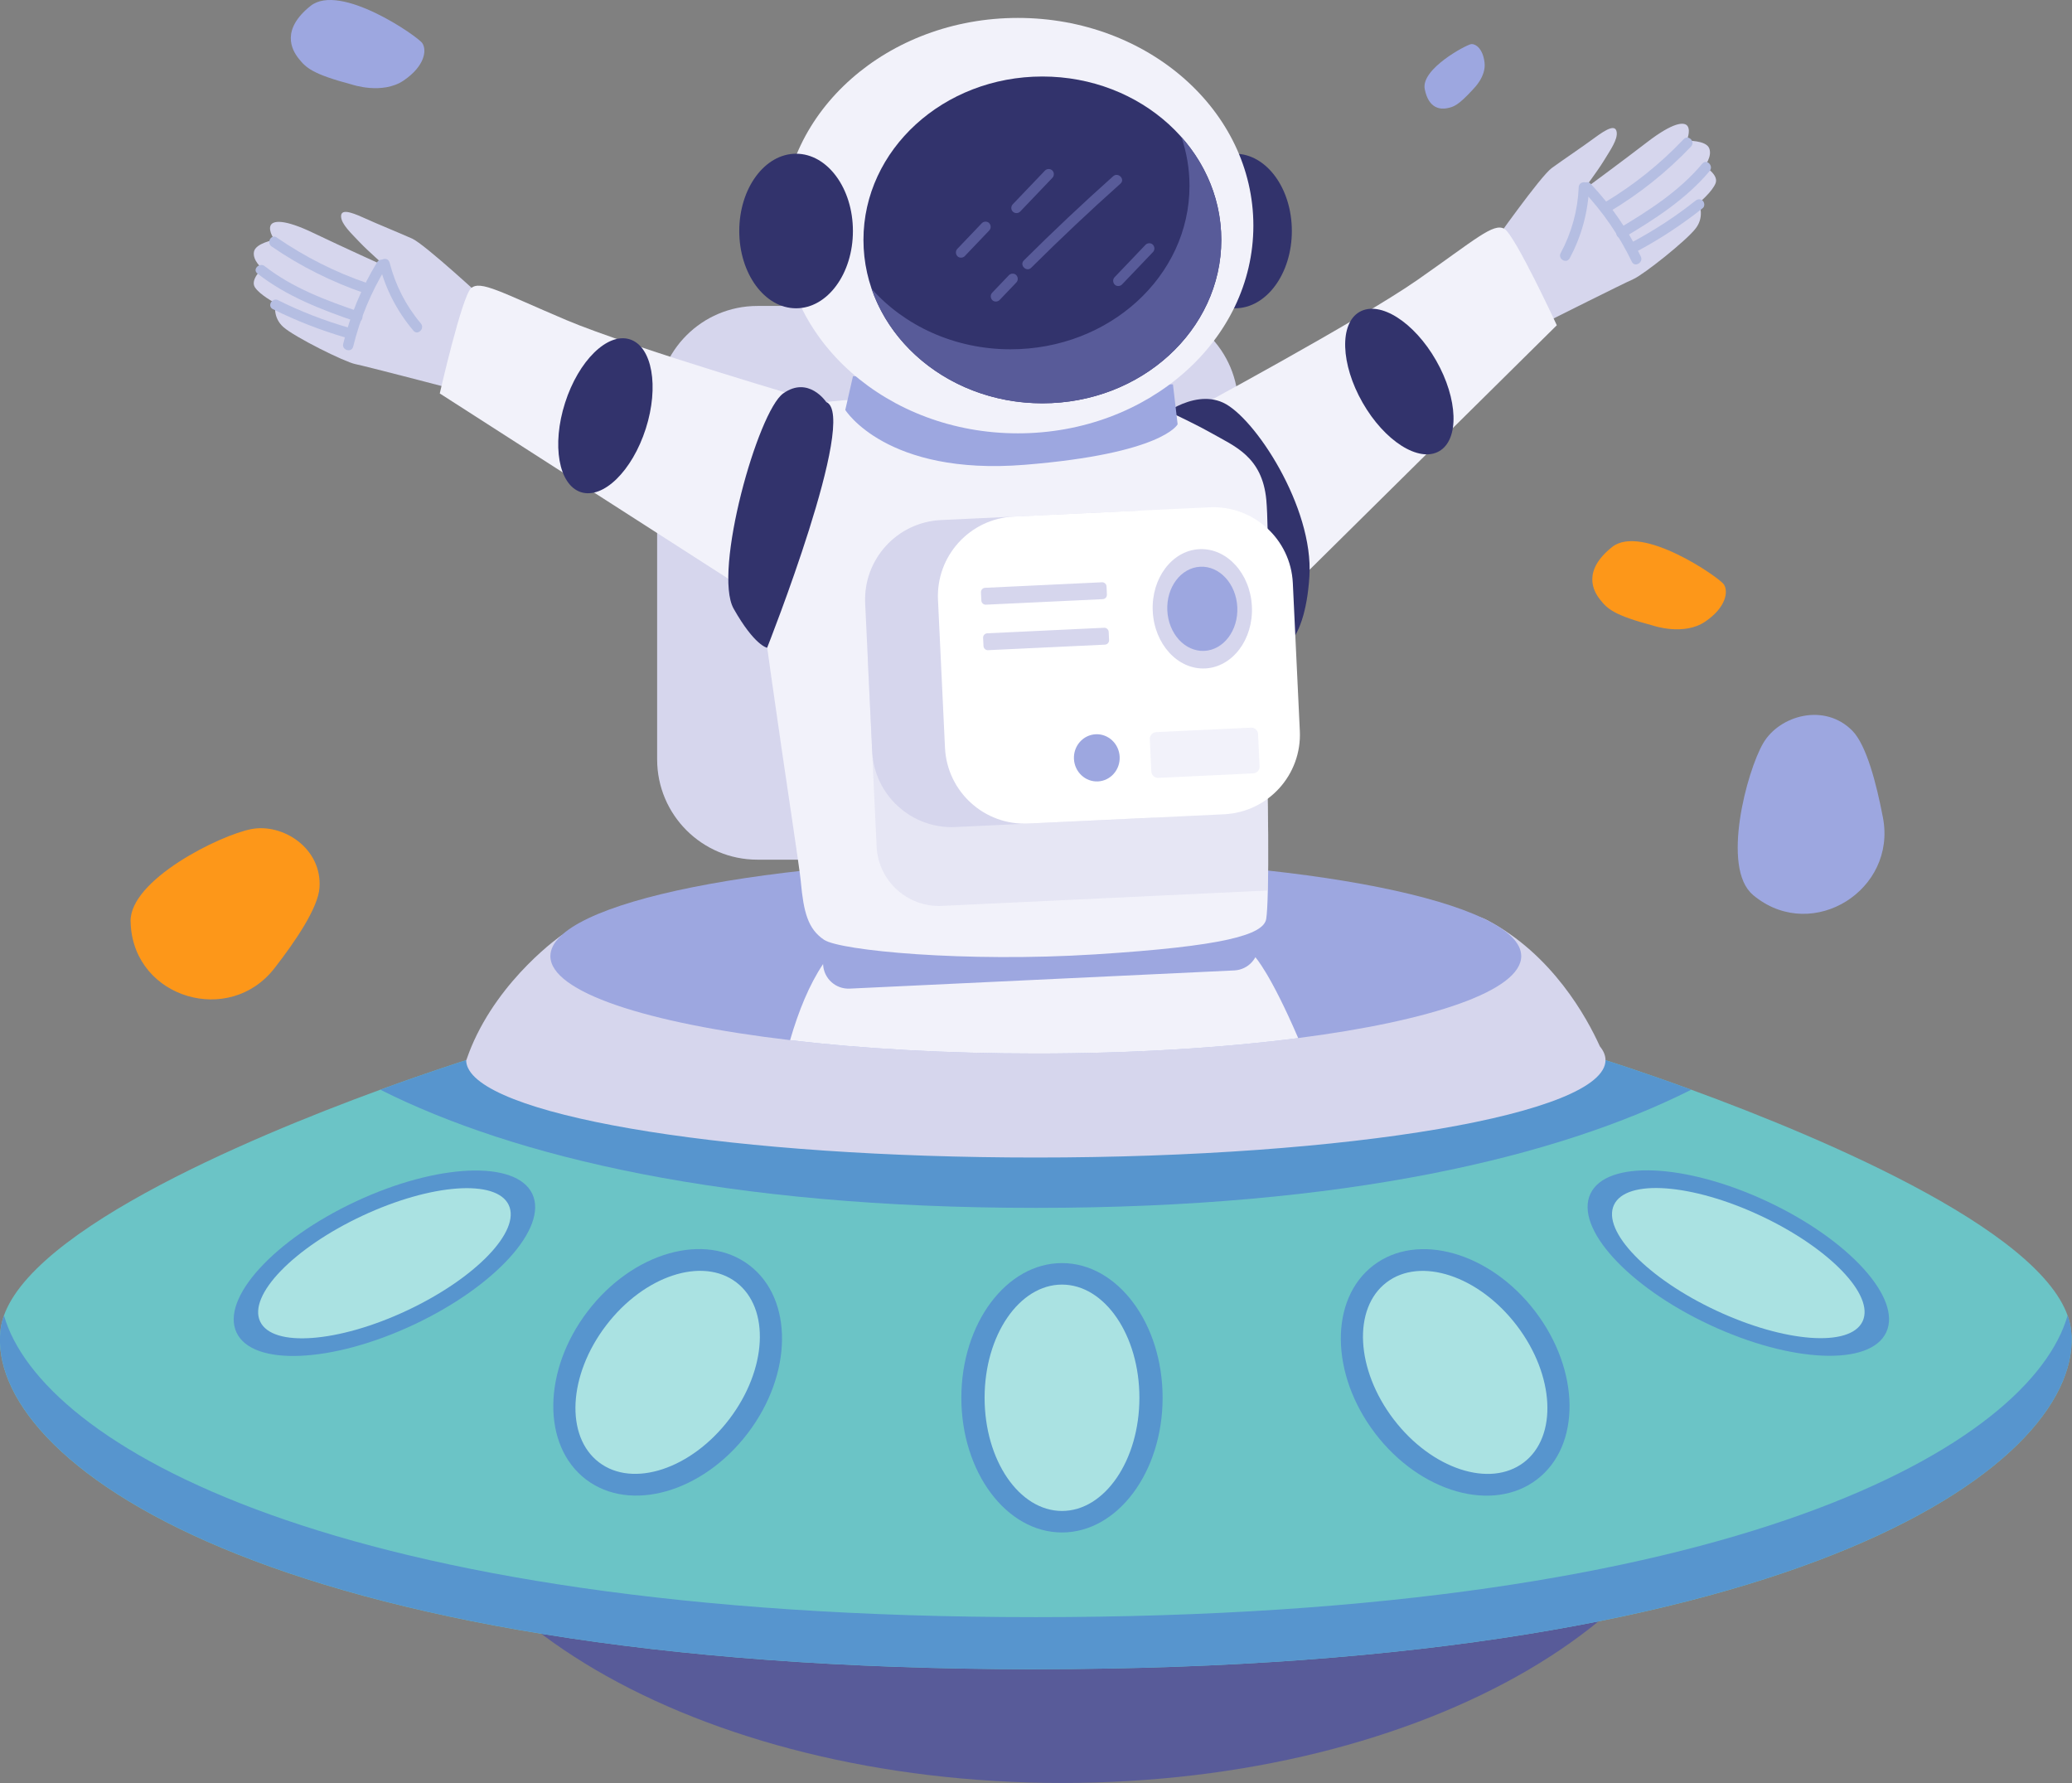 <svg width="308" height="265" viewBox="0 0 308 265" fill="none" xmlns="http://www.w3.org/2000/svg">
<rect x="0" y="0" width="308" height="265" fill="#808080" stroke="none"/>
<g clip-path="url(#clip0_9111_33095)">
<path d="M157.863 264.995C103.776 264.995 59.929 239.366 59.929 207.752C59.929 176.137 103.776 150.508 157.863 150.508C211.95 150.508 255.797 176.137 255.797 207.752C255.797 239.366 211.95 264.995 157.863 264.995Z" fill="#585B99"/>
<path d="M153.976 248.087C269.206 248.087 310.074 216.816 307.861 197.679C306.273 183.877 270.968 169.115 251.407 161.96C243.848 159.194 238.649 157.57 238.649 157.57L153.969 165.294L69.289 157.57C69.289 157.57 64.089 159.201 56.53 161.96C36.977 169.115 1.672 183.877 0.07 197.679C-2.144 216.816 38.732 248.095 153.961 248.095L153.976 248.087Z" fill="#6BC4C6"/>
<path d="M56.536 161.96C76.381 171.947 107.848 179.524 153.968 179.524C200.087 179.524 231.562 171.939 251.406 161.96C243.847 159.194 238.647 157.57 238.647 157.57L153.968 165.294L69.288 157.57C69.288 157.57 64.088 159.201 56.529 161.96H56.536Z" fill="#5795CE"/>
<path d="M153.976 248.083C269.206 248.083 310.074 216.811 307.861 197.674C307.78 196.961 307.606 196.24 307.343 195.52C301.889 214.591 258.559 240.352 153.969 240.352C49.379 240.352 6.049 214.584 0.594 195.52C0.332 196.233 0.164 196.954 0.077 197.674C-2.137 216.811 38.739 248.09 153.969 248.09L153.976 248.083Z" fill="#5795CE"/>
<path d="M69.297 157.561C69.297 157.962 69.391 158.369 69.588 158.762C73.156 166.194 109.576 172.04 153.976 172.04C200.744 172.04 238.656 165.561 238.656 157.561C238.656 156.863 238.365 156.178 237.811 155.509C237.811 155.509 237.811 155.509 237.811 155.501C235.925 151.323 230.748 141.802 220.982 136.721C208.223 130.09 83.556 138.948 83.556 138.948C83.556 138.948 74.358 145.259 70.032 155.669C70.032 155.669 70.032 155.669 70.032 155.676C69.894 156.011 69.755 156.346 69.632 156.695C69.522 156.979 69.42 157.27 69.319 157.561H69.297Z" fill="#D6D6ED"/>
<path d="M81.814 142.107C81.814 147.428 96.116 152.08 117.432 154.591C128.144 155.858 140.633 156.578 153.968 156.578C168.336 156.578 181.721 155.734 192.965 154.285C212.919 151.716 226.129 147.217 226.129 142.107C226.129 134.115 193.824 127.629 153.968 127.629C114.111 127.629 81.814 134.107 81.814 142.107Z" fill="#9DA7E0"/>
<path d="M254.105 196.89C241.962 191.204 234.041 182.493 236.412 177.432C238.784 172.372 250.55 172.879 262.693 178.565C274.836 184.25 282.757 192.962 280.386 198.022C278.014 203.082 266.248 202.576 254.105 196.89Z" fill="#5795CE"/>
<path d="M255.093 194.777C244.887 189.999 238.093 182.97 239.917 179.078C241.74 175.187 251.492 175.905 261.697 180.684C271.903 185.462 278.697 192.491 276.873 196.383C275.05 200.274 265.298 199.556 255.093 194.777Z" fill="#AAE2E2"/>
<path d="M204.42 213.047C197.711 204.257 197.597 193.071 204.165 188.063C210.733 183.054 221.496 186.119 228.205 194.909C234.913 203.699 235.027 214.884 228.459 219.893C221.891 224.901 211.128 221.836 204.42 213.047Z" fill="#5795CE"/>
<path d="M207.164 210.952C201.526 203.566 201.052 194.455 206.104 190.602C211.156 186.749 219.822 189.614 225.46 197C231.098 204.387 231.572 213.498 226.52 217.351C221.468 221.204 212.802 218.339 207.164 210.952Z" fill="#AAE2E2"/>
<path d="M35.158 198.048C32.787 192.988 40.708 184.276 52.851 178.591C64.994 172.905 76.76 172.398 79.132 177.458C81.503 182.519 73.582 191.23 61.439 196.916C49.296 202.602 37.53 203.109 35.158 198.048Z" fill="#5795CE"/>
<path d="M38.667 196.406C36.843 192.514 43.637 185.486 53.843 180.707C64.048 175.929 73.8 175.21 75.623 179.102C77.447 182.994 70.653 190.022 60.447 194.801C50.242 199.579 40.49 200.298 38.667 196.406Z" fill="#AAE2E2"/>
<path d="M87.099 219.883C80.531 214.874 80.645 203.689 87.353 194.899C94.062 186.109 104.825 183.044 111.393 188.052C117.961 193.061 117.847 204.247 111.138 213.036C104.43 221.826 93.667 224.891 87.099 219.883Z" fill="#5795CE"/>
<path d="M89.038 217.343C83.985 213.491 84.46 204.379 90.098 196.993C95.735 189.606 104.401 186.742 109.454 190.594C114.506 194.447 114.031 203.558 108.394 210.945C102.756 218.331 94.09 221.196 89.038 217.343Z" fill="#AAE2E2"/>
<path d="M157.862 227.766C149.601 227.766 142.904 218.804 142.904 207.748C142.904 196.693 149.601 187.73 157.862 187.73C166.123 187.73 172.82 196.693 172.82 207.748C172.82 218.804 166.123 227.766 157.862 227.766Z" fill="#5795CE"/>
<path d="M157.865 224.57C151.51 224.57 146.359 217.039 146.359 207.748C146.359 198.457 151.51 190.926 157.865 190.926C164.22 190.926 169.371 198.457 169.371 207.748C169.371 217.039 164.22 224.57 157.865 224.57Z" fill="#AAE2E2"/>
<path d="M182.808 130.233L160.713 131.681C159.723 131.747 159.723 130.204 160.713 130.138L182.808 128.69C183.798 128.624 183.798 130.167 182.808 130.233Z" fill="black"/>
<path d="M152.988 131.696L145.079 132.068C144.089 132.111 144.089 130.568 145.079 130.524L152.988 130.153C153.978 130.11 153.978 131.653 152.988 131.696Z" fill="black"/>
<path d="M163.693 134.442L158.624 134.683C158.223 134.705 157.837 134.311 157.852 133.911C157.874 133.474 158.194 133.161 158.624 133.14L163.693 132.899C164.093 132.877 164.479 133.271 164.464 133.671C164.443 134.108 164.122 134.421 163.693 134.442Z" fill="black"/>
<path d="M121.786 115.631C122.594 117.611 123.184 119.678 123.562 121.782C123.635 122.19 123.453 122.612 123.024 122.728C122.652 122.83 122.15 122.605 122.077 122.19C121.705 120.079 121.108 118.019 120.3 116.039C120.14 115.653 120.467 115.194 120.839 115.092C121.283 114.969 121.633 115.245 121.786 115.631Z" fill="black"/>
<path d="M112.59 45.473H169.159C177.392 45.473 184.066 52.144 184.066 60.373V112.871C184.066 121.1 177.392 127.772 169.159 127.772H112.59C104.357 127.772 97.683 121.1 97.683 112.871V60.373C97.683 52.144 104.357 45.473 112.59 45.473Z" fill="#D6D6ED"/>
<path d="M221.936 36.191C221.936 36.191 228.978 26.204 230.66 24.981C232.342 23.758 235.248 21.808 237.09 20.446C238.933 19.085 240.142 18.503 240.317 19.624C240.491 20.745 239.37 22.31 238.409 23.889C237.44 25.469 235.364 28.228 235.364 28.228C235.364 28.228 241.008 24.079 244.832 21.138C248.655 18.197 250.395 18.015 250.869 18.765C251.342 19.515 250.716 20.919 250.716 20.919C250.716 20.919 253.585 20.81 254.073 22.041C254.561 23.271 253.367 24.719 253.367 24.719C253.367 24.719 255.493 25.942 255.027 27.209C254.561 28.475 252.515 30.179 252.515 30.179C252.515 30.179 253.454 32.071 252.107 33.891C250.759 35.711 244.285 40.836 242.8 41.483C241.314 42.131 230.565 47.518 230.565 47.518L221.95 36.199L221.936 36.191Z" fill="#D6D6ED"/>
<path d="M236.218 27.827C236.065 31.525 235.082 35.136 233.327 38.389C232.854 39.263 231.521 38.484 231.994 37.611C233.618 34.597 234.536 31.248 234.674 27.827C234.718 26.837 236.255 26.83 236.218 27.827Z" fill="#B5BEE2"/>
<path d="M236.444 27.31C239.466 30.513 241.993 34.16 243.908 38.127C244.338 39.015 243.005 39.801 242.575 38.906C240.718 35.056 238.293 31.511 235.358 28.402C234.674 27.682 235.766 26.59 236.451 27.31H236.444Z" fill="#B5BEE2"/>
<path d="M251.373 21.773C247.797 25.544 243.704 28.812 239.24 31.469C238.388 31.979 237.609 30.647 238.461 30.137C242.823 27.538 246.792 24.358 250.28 20.681C250.965 19.961 252.057 21.053 251.373 21.773Z" fill="#B5BEE2"/>
<path d="M254.14 25.413C250.652 29.584 246.013 32.554 241.389 35.313C240.537 35.822 239.757 34.49 240.609 33.981C245.132 31.28 249.632 28.398 253.048 24.321C253.689 23.557 254.774 24.656 254.14 25.413Z" fill="#B5BEE2"/>
<path d="M253.115 30.928C250.057 33.352 246.802 35.507 243.364 37.341C242.49 37.807 241.711 36.475 242.585 36.009C245.906 34.24 249.074 32.18 252.023 29.836C252.351 29.574 252.795 29.516 253.115 29.836C253.385 30.105 253.443 30.666 253.115 30.928Z" fill="#B5BEE2"/>
<path d="M176.378 61.442C176.378 61.442 202.15 47.583 210.743 41.577C219.336 35.579 222.024 33.053 223.633 34.022C225.235 34.99 231.418 48.34 231.418 48.34L191.11 88.194L176.378 61.442Z" fill="#F2F2FA"/>
<path d="M202.54 59.831C199.275 54.111 199.078 48.078 202.099 46.354C205.121 44.63 210.218 47.87 213.483 53.589C216.748 59.309 216.945 65.343 213.923 67.066C210.902 68.789 205.805 65.55 202.54 59.831Z" fill="#32336C"/>
<path d="M171.76 62.457C171.76 62.457 177.127 57.711 181.795 59.837C186.463 61.962 195.297 75.378 194.641 85.678C193.986 95.985 189.755 99.676 185.16 94.966C180.564 90.257 166.233 68.666 171.76 62.457Z" fill="#32336C"/>
<path d="M117.443 154.596C128.156 155.863 140.645 156.583 153.979 156.583C168.347 156.583 181.733 155.739 192.977 154.29C188.811 144.609 186.59 142.251 186.59 142.251C186.59 142.251 133.122 127.226 122.345 143.291C120.313 146.32 118.711 150.236 117.443 154.603V154.596Z" fill="#F2F2FA"/>
<path d="M125.611 132.387L182.787 129.682C184.868 129.584 186.635 131.19 186.733 133.27L187.065 140.287C187.164 142.367 185.557 144.133 183.476 144.232L126.3 146.937C124.219 147.035 122.452 145.429 122.353 143.349L122.021 136.332C121.923 134.252 123.53 132.486 125.611 132.387Z" fill="#9DA7E0"/>
<path d="M119.045 131.105C119.46 135.553 120.086 138.064 122.496 139.68C124.907 141.296 143.499 143.058 162.754 141.849C182.008 140.634 187.827 138.938 188.22 136.579C188.337 135.88 188.417 134.337 188.461 132.357C188.577 127.633 188.504 120.427 188.388 116.35C188.271 112.478 188.519 97.832 188.504 86.629C188.504 81.112 188.431 76.431 188.235 74.291C187.623 67.82 183.479 66.32 180.035 64.347C176.583 62.375 167.939 58.48 167.939 58.48L131.927 59.368C131.927 59.368 111.631 58.277 111.034 67.041C110.43 75.812 118.644 126.658 119.052 131.113L119.045 131.105Z" fill="#F2F2FA"/>
<path opacity="0.44" d="M129.029 98.716L130.311 125.816C130.551 130.934 134.898 134.879 140.011 134.639L188.461 132.353C188.577 127.629 188.504 120.422 188.388 116.346C188.271 112.474 188.519 97.828 188.504 86.625L137.855 89.02C132.736 89.26 128.788 93.606 129.029 98.716Z" fill="#D6D6ED"/>
<path d="M139.875 77.295L168.965 75.919C175.497 75.61 181.044 80.653 181.353 87.182L182.394 109.163C182.703 115.692 177.658 121.236 171.126 121.545L142.036 122.921C135.503 123.23 129.957 118.188 129.648 111.658L128.607 89.678C128.298 83.148 133.343 77.604 139.875 77.295Z" fill="#D6D6ED"/>
<path d="M150.699 76.776L179.789 75.4C186.322 75.09 191.868 80.133 192.177 86.663L193.218 108.643C193.527 115.173 188.482 120.716 181.95 121.025L152.86 122.402C146.328 122.711 140.781 117.668 140.472 111.139L139.431 89.158C139.122 82.629 144.167 77.085 150.699 76.776Z" fill="white"/>
<path d="M171.354 90.834C171.123 85.939 174.234 81.814 178.303 81.622C182.373 81.429 185.86 85.241 186.092 90.137C186.324 95.032 183.213 99.156 179.143 99.349C175.073 99.541 171.586 95.729 171.354 90.834Z" fill="#D6D6ED"/>
<path d="M173.52 90.731C173.357 87.278 175.553 84.368 178.425 84.232C181.298 84.096 183.759 86.785 183.923 90.239C184.086 93.693 181.89 96.602 179.018 96.738C176.145 96.874 173.684 94.185 173.52 90.731Z" fill="#9DA7E0"/>
<path d="M146.435 87.364L163.806 86.542C164.163 86.525 164.467 86.801 164.484 87.159L164.541 88.373C164.558 88.731 164.282 89.034 163.925 89.051L146.554 89.873C146.196 89.89 145.892 89.614 145.876 89.256L145.818 88.042C145.801 87.685 146.077 87.381 146.435 87.364Z" fill="#D6D6ED"/>
<path d="M146.755 94.126L164.126 93.304C164.484 93.287 164.787 93.563 164.804 93.921L164.862 95.135C164.879 95.492 164.602 95.796 164.245 95.813L146.874 96.635C146.516 96.651 146.213 96.375 146.196 96.018L146.138 94.804C146.121 94.446 146.398 94.143 146.755 94.126Z" fill="#D6D6ED"/>
<path d="M171.86 108.816L185.972 108.148C186.518 108.123 186.982 108.544 187.008 109.09L187.236 113.911C187.262 114.457 186.84 114.921 186.294 114.947L172.182 115.615C171.635 115.64 171.171 115.219 171.145 114.672L170.917 109.852C170.891 109.306 171.313 108.842 171.86 108.816Z" fill="#F2F2FA"/>
<path d="M159.641 112.797C159.55 110.862 160.996 109.221 162.873 109.132C164.749 109.043 166.344 110.54 166.436 112.476C166.527 114.411 165.081 116.052 163.204 116.141C161.328 116.23 159.733 114.733 159.641 112.797Z" fill="#9DA7E0"/>
<path d="M72.121 44.618C72.121 44.618 63.164 36.312 61.263 35.461C59.362 34.609 56.122 33.306 54.032 32.353C51.949 31.406 50.645 31.086 50.703 32.214C50.769 33.343 52.182 34.645 53.456 35.992C54.731 37.339 57.331 39.603 57.331 39.603C57.331 39.603 50.951 36.72 46.596 34.631C42.249 32.542 40.508 32.731 40.202 33.561C39.896 34.391 40.8 35.643 40.8 35.643C40.8 35.643 37.974 36.13 37.748 37.434C37.522 38.736 38.993 39.908 38.993 39.908C38.993 39.908 37.166 41.546 37.886 42.689C38.608 43.832 40.96 45.069 40.96 45.069C40.96 45.069 40.435 47.115 42.125 48.614C43.822 50.114 51.221 53.79 52.801 54.11C54.381 54.431 66.026 57.473 66.026 57.473L72.099 44.611L72.121 44.618Z" fill="#D6D6ED"/>
<path d="M57.916 39.032C58.76 42.351 60.341 45.452 62.554 48.066C63.195 48.815 62.11 49.914 61.462 49.157C59.074 46.34 57.333 43.021 56.423 39.44C56.175 38.479 57.668 38.064 57.908 39.032H57.916Z" fill="#B5BEE2"/>
<path d="M57.395 39.746C55.166 43.4 53.52 47.352 52.501 51.509C52.268 52.47 50.775 52.062 51.015 51.101C52.064 46.828 53.768 42.723 56.062 38.967C56.579 38.122 57.912 38.894 57.395 39.746Z" fill="#B5BEE2"/>
<path d="M41.142 35.305C45.322 38.18 49.859 40.48 54.666 42.111C55.598 42.431 55.197 43.923 54.258 43.596C49.335 41.914 44.652 39.578 40.37 36.63C39.555 36.069 40.327 34.73 41.149 35.298L41.142 35.305Z" fill="#B5BEE2"/>
<path d="M39.346 39.556C43.468 42.788 48.449 44.637 53.357 46.319C54.289 46.639 53.889 48.131 52.949 47.803C47.771 46.027 42.601 44.055 38.261 40.648C37.481 40.037 38.581 38.952 39.353 39.556H39.346Z" fill="#B5BEE2"/>
<path d="M41.339 44.62C44.711 46.302 48.228 47.663 51.847 48.704C52.801 48.98 52.394 50.465 51.44 50.189C47.696 49.104 44.055 47.685 40.56 45.945C39.671 45.501 40.45 44.169 41.339 44.613V44.62Z" fill="#B5BEE2"/>
<path d="M121.926 59.882C121.926 59.882 93.838 51.663 84.188 47.572C74.532 43.482 71.379 41.575 70.01 42.856C68.64 44.137 65.371 58.477 65.371 58.477L113.07 89.108L121.926 59.882Z" fill="#F2F2FA"/>
<path d="M86.36 73.15C83.046 72.09 81.987 66.147 83.995 59.875C86.002 53.603 90.316 49.377 93.629 50.437C96.943 51.496 98.002 57.44 95.994 63.712C93.987 69.984 89.674 74.209 86.36 73.15Z" fill="#32336C"/>
<path d="M122.817 59.749C122.817 59.749 120.188 55.803 116.423 58.475C112.658 61.146 105.951 84.971 109.06 90.474C112.17 95.978 114.034 96.276 114.034 96.276C114.034 96.276 127.689 61.787 122.817 59.749Z" fill="#32336C"/>
<path d="M183.584 45.821C178.918 45.821 175.136 40.678 175.136 34.334C175.136 27.99 178.918 22.848 183.584 22.848C188.249 22.848 192.031 27.99 192.031 34.334C192.031 40.678 188.249 45.821 183.584 45.821Z" fill="#32336C"/>
<path d="M174.356 57.122L175.055 63.062C175.055 63.062 172.885 67.422 152.312 69.082C131.739 70.742 125.651 60.929 125.651 60.929L126.794 55.914L174.356 57.13V57.122Z" fill="#9DA7E0"/>
<path d="M151.306 64.406C131.972 64.406 116.299 50.585 116.299 33.535C116.299 16.486 131.972 2.664 151.306 2.664C170.64 2.664 186.312 16.486 186.312 33.535C186.312 50.585 170.64 64.406 151.306 64.406Z" fill="#F2F2FA"/>
<path d="M154.948 59.938C140.259 59.938 128.352 49.066 128.352 35.655C128.352 22.243 140.259 11.371 154.948 11.371C169.636 11.371 181.543 22.243 181.543 35.655C181.543 49.066 169.636 59.938 154.948 59.938Z" fill="#32336C"/>
<path d="M129.561 42.918C132.94 52.781 143.026 59.944 154.948 59.944C169.636 59.944 181.543 49.069 181.543 35.653C181.543 29.859 179.322 24.538 175.608 20.359C176.394 22.652 176.817 25.091 176.817 27.624C176.817 41.04 164.91 51.915 150.221 51.915C141.876 51.915 134.433 48.406 129.561 42.918Z" fill="#585B99"/>
<path d="M118.338 45.821C113.672 45.821 109.89 40.678 109.89 34.334C109.89 27.99 113.672 22.848 118.338 22.848C123.003 22.848 126.785 27.99 126.785 34.334C126.785 40.678 123.003 45.821 118.338 45.821Z" fill="#32336C"/>
<path d="M166.558 27.29C162.028 31.337 157.6 35.508 153.289 39.795C152.583 40.494 151.49 39.402 152.197 38.704C156.508 34.416 160.928 30.245 165.465 26.198C166.201 25.535 167.3 26.627 166.558 27.29Z" fill="#585B99"/>
<path d="M151.073 41.988L148.583 44.594C148.306 44.885 147.767 44.899 147.49 44.594C147.214 44.288 147.192 43.815 147.49 43.502L149.981 40.896C150.258 40.605 150.797 40.59 151.073 40.896C151.35 41.202 151.372 41.675 151.073 41.988Z" fill="#585B99"/>
<path d="M156.434 26.434L151.642 31.45C151.351 31.748 150.841 31.741 150.55 31.45C150.258 31.158 150.258 30.663 150.55 30.358L155.342 25.342C155.633 25.044 156.143 25.051 156.434 25.342C156.725 25.633 156.725 26.128 156.434 26.434Z" fill="#585B99"/>
<path d="M147.046 34.257L143.405 38.072C143.128 38.363 142.589 38.377 142.312 38.072C142.036 37.766 142.014 37.293 142.312 36.98L145.954 33.165C146.23 32.874 146.769 32.859 147.046 33.165C147.323 33.471 147.344 33.944 147.046 34.257Z" fill="#585B99"/>
<path d="M171.382 37.468L166.779 42.287C166.503 42.578 165.964 42.593 165.687 42.287C165.41 41.981 165.388 41.508 165.687 41.195L170.289 36.376C170.566 36.085 171.105 36.071 171.382 36.376C171.659 36.682 171.68 37.155 171.382 37.468Z" fill="#585B99"/>
<path d="M245.772 92.994C245.772 92.994 250.301 94.544 253.476 92.39C256.651 90.228 256.921 87.862 256.244 86.85C255.566 85.838 244.016 77.802 239.625 81.311C235.234 84.819 236.785 87.796 237.87 89.143C238.948 90.497 239.895 91.436 245.772 92.994Z" fill="#FD9719"/>
<path d="M52.307 12.564C52.307 12.564 56.836 14.115 60.011 11.96C63.187 9.798 63.456 7.432 62.779 6.42C62.102 5.409 50.552 -2.628 46.16 0.881C41.769 4.39 43.32 7.367 44.405 8.713C45.483 10.067 46.43 11.006 52.307 12.564Z" fill="#9DA7E0"/>
<path d="M219.024 13.206C219.024 13.206 220.925 11.4 220.677 9.304C220.429 7.207 219.344 6.487 218.682 6.56C218.019 6.632 211.188 10.221 211.785 13.242C212.382 16.263 214.225 16.263 215.157 16.074C216.089 15.884 216.788 15.666 219.031 13.206H219.024Z" fill="#9DA7E0"/>
<path d="M260.562 132.99C255.807 129.001 259.681 114.552 262.113 110.432C264.545 106.312 271.231 104.419 275.353 108.612C277.435 110.73 278.928 116.43 279.904 121.554C281.929 132.247 269.599 140.014 260.992 133.347C260.846 133.23 260.7 133.114 260.555 132.997L260.562 132.99Z" fill="#9DA7E0"/>
<path d="M19.41 136.985C19.257 130.776 32.664 124.13 37.361 123.227C42.058 122.325 47.906 126.088 47.491 131.948C47.28 134.91 43.995 139.802 40.791 143.915C34.106 152.511 20.123 148.399 19.439 137.538C19.424 137.356 19.417 137.167 19.417 136.978L19.41 136.985Z" fill="#FD9719"/>
</g>
<defs>
<clipPath id="clip0_9111_33095">
<rect width="307.951" height="265" fill="white" transform="matrix(-1 0 0 1 307.949 0)"/>
</clipPath>
</defs>
</svg>
